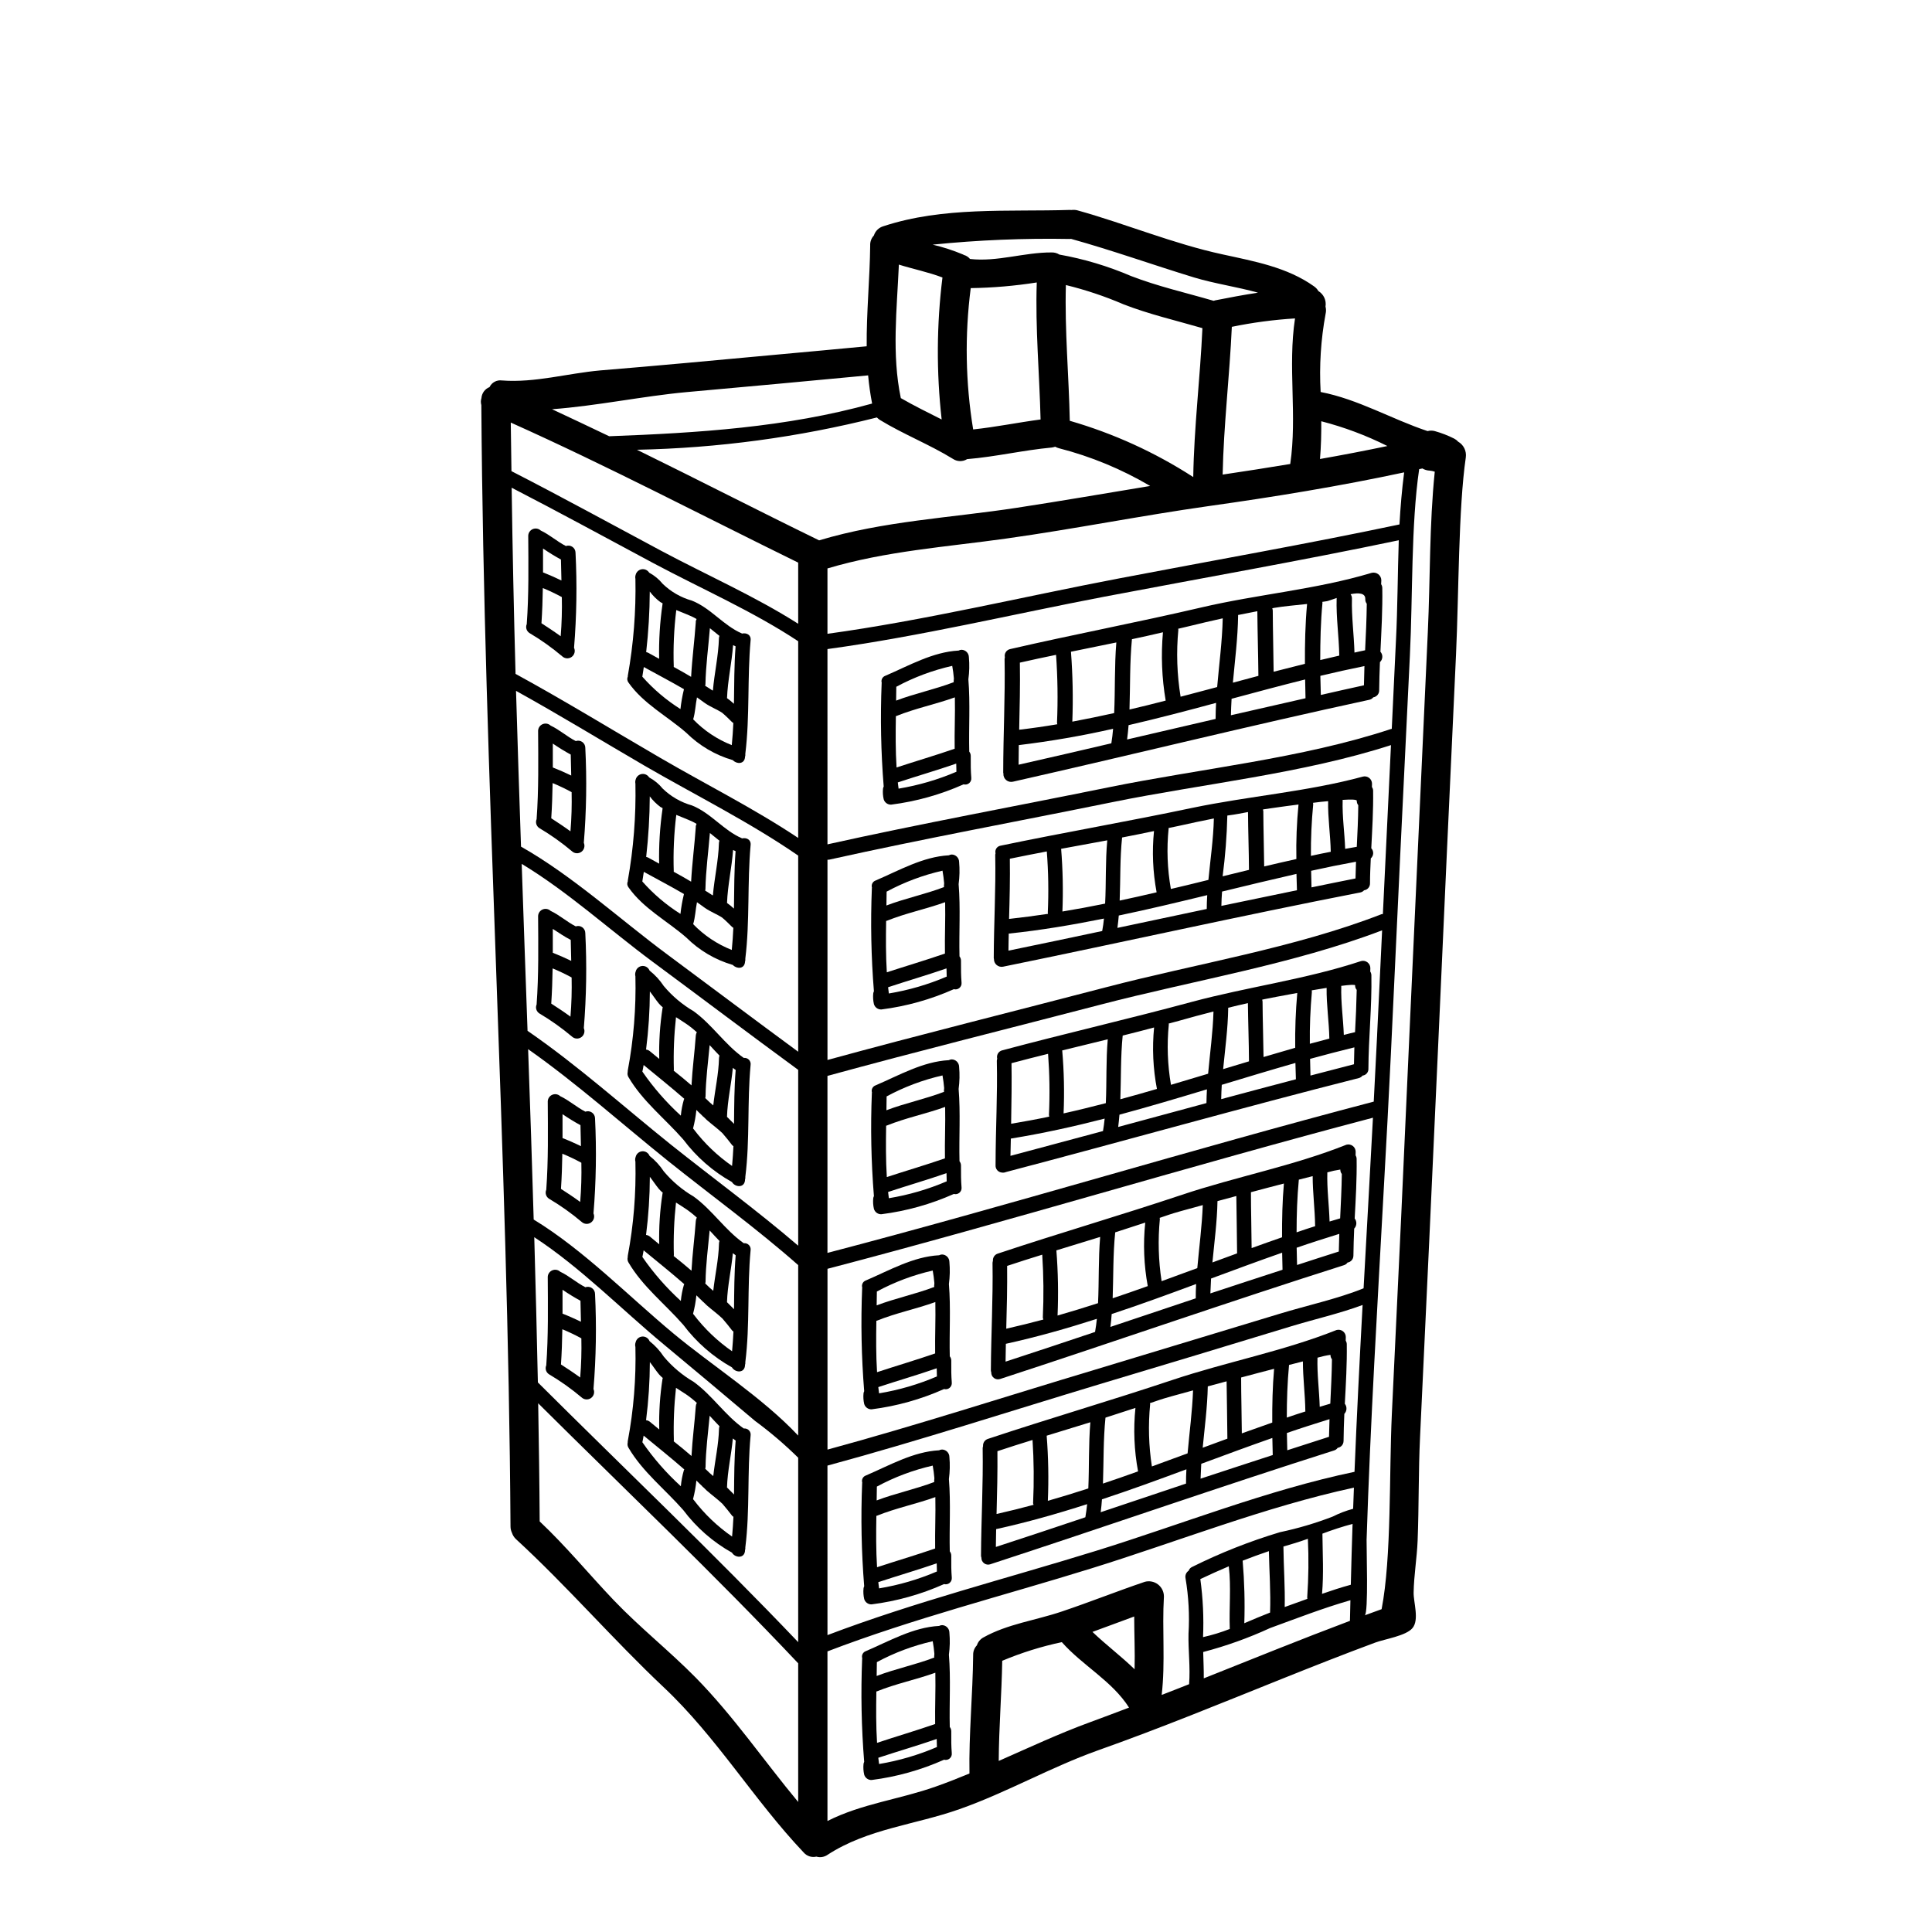 <?xml version="1.0" encoding="UTF-8"?>
<!-- Uploaded to: SVG Repo, www.svgrepo.com, Generator: SVG Repo Mixer Tools -->
<svg fill="#000000" width="800px" height="800px" version="1.1" viewBox="144 144 512 512" xmlns="http://www.w3.org/2000/svg">
 <g>
  <path d="m530.38 261.02c1.496 0.84 2.316 2.512 2.07 4.211-1.969 13.57-1.84 35.953-2.586 52.133-1.629 34.887-3.223 69.781-4.781 104.68-1.473 32.719-3.059 66.961-4.754 102.73-0.441 9.176-0.285 18.352-0.645 27.496-0.18 4.578-0.984 9.203-1.059 13.754-0.055 2.582 1.551 7.234-0.312 9.445-1.73 2.066-7.34 2.894-9.84 3.824-8.297 3.074-16.531 6.332-24.734 9.617-16.18 6.488-32.309 13.125-48.746 18.945-12.559 4.473-24.164 11.168-36.699 15.582-11.734 4.164-24.32 5.172-34.973 12.098v0.004c-0.867 0.605-1.961 0.785-2.973 0.484-1.234 0.293-2.527-0.125-3.359-1.086-13.211-13.93-23.008-30.523-37.09-43.781-13.465-12.691-25.562-26.766-39.156-39.262l0.004 0.004c-0.492-0.453-0.855-1.023-1.062-1.656-0.262-0.539-0.395-1.129-0.395-1.73-0.621-99.066-7.059-198.11-7.731-297.17-0.172-0.602-0.164-1.242 0.027-1.84 0.094-1.305 0.93-2.438 2.144-2.918 0.594-1.238 1.922-1.949 3.285-1.758 8.762 0.668 17.395-1.891 26.105-2.664 7.574-0.645 15.117-1.262 22.691-1.969 15.949-1.5 31.922-2.898 47.871-4.422-0.078-8.918 0.828-17.863 0.93-26.805l-0.008 0.004c-0.02-0.949 0.332-1.871 0.984-2.559 0.375-1.188 1.316-2.106 2.508-2.453 15.945-5.246 32.953-3.801 49.492-4.328 0.105 0 0.207 0.027 0.312 0.027 0.559-0.078 1.133-0.047 1.68 0.102 12.871 3.594 25.355 8.84 38.43 11.66 8.375 1.836 17.086 3.387 24.195 8.449 0.484 0.328 0.887 0.762 1.18 1.266 1.414 0.855 2.16 2.484 1.887 4.109 0.168 0.629 0.176 1.285 0.027 1.914-1.266 6.832-1.707 13.789-1.316 20.727 10 1.941 18.738 7.16 28.34 10.363h-0.004c0.625-0.168 1.285-0.168 1.91 0 1.777 0.492 3.5 1.16 5.144 1.992 0.379 0.195 0.723 0.457 1.004 0.777zm-6.152 7.984c-0.434-0.148-0.883-0.242-1.344-0.285-0.68-0.023-1.348-0.223-1.934-0.57-0.289 0.078-0.57 0.129-0.855 0.18-2.172 14.785-1.68 33.602-2.457 49.344-1.73 35.227-3.41 70.445-5.039 105.66-0.57 11.707-1.18 23.223-1.84 34.941-1.703 31.277-3.59 62.625-4.598 93.797-0.055 1.992 0.539 19.617-0.492 20.008 1.473-0.543 2.973-1.086 4.473-1.629 2.66-13.727 1.969-35.77 2.711-51.664 1.688-34.875 3.297-69.742 4.836-104.61 1.551-34.273 3.117-68.535 4.703-102.79 0.648-13.949 0.391-28.398 1.836-42.379zm-9.355 13.98c0.262-4.648 0.648-9.25 1.242-13.801-17.109 3.668-34.559 6.516-51.848 8.941-17.887 2.531-35.613 6.074-53.5 8.582-15.977 2.246-31.973 3.309-47.48 7.934v17.32c25.508-3.492 51.871-9.84 77.434-14.707 24.711-4.727 49.547-9.074 74.152-14.27zm-0.93 30.785c0.441-8.711 0.441-17.676 0.746-26.594-25.895 5.43-52.027 10-78.051 14.957-24.32 4.652-48.805 10.52-73.352 13.879l0.004 51.75c24.684-5.484 49.625-10.055 74.41-15.094 24.449-4.992 51.227-7.625 74.953-15.484 0.074-0.023 0.129 0 0.18-0.023 0.387-7.805 0.723-15.586 1.109-23.391zm-3.465 72.457c0.699-14.914 1.414-29.836 2.144-44.766-23.441 7.574-49.777 10.234-73.84 15.117-24.969 5.094-50.09 9.695-74.953 15.223l0.004 0.004c-0.18 0.035-0.363 0.043-0.543 0.027v53.074c24.527-6.719 49.234-12.844 73.867-19.285 23.828-6.231 49.91-10.391 72.91-19.332v-0.004c0.137-0.027 0.273-0.047 0.41-0.059zm-1.523 31.922 1.32-27.602c-23.617 9.016-50.195 13.309-74.566 19.68-24.141 6.297-48.359 12.305-72.422 18.895v46.91c48.438-12.66 96.328-27.398 144.77-40.09 0.309-5.941 0.617-11.891 0.906-17.805zm-3.59 67.266c0.828-15.066 1.68-30.133 2.481-45.207-48.359 12.719-96.172 27.398-144.55 40.039v47.914c23.855-6.488 47.48-14.168 71.152-21.254 16.207-4.894 32.41-9.801 48.609-14.723 7.086-2.172 15.566-4.016 22.312-6.769zm-2.406 48.641c0.594-14.73 1.348-29.488 2.144-44.223-6.176 2.301-12.871 3.797-19.047 5.688-16.855 5.144-33.707 10.234-50.555 15.277-24.008 7.234-47.996 15.039-72.215 21.605l0.004 44.918c23.133-8.789 47.582-15.016 71.18-22.332 22.457-6.953 45.406-16.129 68.488-20.938zm-0.363 9.797c0.078-1.863 0.129-3.719 0.207-5.609-23.523 5.066-46.91 14.371-69.758 21.453-23.133 7.188-47.117 13.262-69.758 21.941v44.949c9.098-4.602 18.973-5.688 28.691-9.125 3.023-1.062 5.996-2.25 8.941-3.465-0.18-10.492 0.879-20.938 0.98-31.406v0.004c-0.027-0.949 0.328-1.871 0.984-2.559 0.285-0.895 0.906-1.648 1.734-2.094 6.356-3.566 13.93-4.547 20.777-6.871 7.391-2.484 14.629-5.375 21.996-7.871h-0.004c1.211-0.328 2.504-0.07 3.5 0.695 0.992 0.766 1.57 1.949 1.566 3.203-0.516 8.711 0.414 17.449-0.594 26.078 2.434-0.93 4.832-1.887 7.262-2.844 0.363-4.398-0.254-9.02-0.152-13.383v0.004c0.293-4.906 0.027-9.828-0.789-14.676-0.168-0.781 0.16-1.586 0.828-2.019 0.145-0.434 0.461-0.789 0.879-0.98 7.492-3.734 15.293-6.82 23.312-9.227 4.762-1 9.438-2.383 13.98-4.137 1.727-0.875 3.543-1.566 5.414-2.066zm-8.785-278.21c5.969-1.051 11.922-2.195 17.859-3.438-5.594-2.805-11.465-5.008-17.523-6.566 0.027 3.336-0.051 6.668-0.336 10.004zm8.168 298.35c0.129-5.371 0.285-10.777 0.465-16.137v-0.004c-2.703 0.727-5.371 1.59-7.988 2.586 0.051 5.324 0.363 10.629-0.102 15.949 2.531-0.883 5.066-1.711 7.625-2.41zm-0.23 9.566c0.051-1.836 0.102-3.668 0.125-5.481-7.184 2.066-14.242 4.805-21.254 7.363v-0.004c-5.723 2.637-11.664 4.766-17.758 6.363 0.051 2.363 0.18 4.676 0.152 6.981 12.887-5.133 25.754-10.355 38.734-15.238zm-11.32-6.297v-0.008c0.355-5.144 0.414-10.305 0.176-15.457-1.316 0.465-2.609 0.906-3.848 1.266-0.879 0.254-1.754 0.543-2.637 0.789 0.051 5.352 0.465 10.703 0.34 16.027 2.016-0.723 4.004-1.449 6.023-2.172h-0.004c-0.047-0.152-0.066-0.312-0.051-0.473zm-4.5-300.3c1.887-12.82-0.695-25.742 1.266-38.574-5.625 0.344-11.223 1.086-16.746 2.227-0.594 13.074-2.172 26.074-2.434 39.156 5.949-0.871 11.941-1.828 17.914-2.809zm-5.348 304.39c0.203-5.43-0.207-10.855-0.312-16.285-2.328 0.789-4.652 1.629-6.953 2.535v0.004c0.469 5.508 0.617 11.039 0.438 16.566 2.305-0.984 4.602-1.969 6.828-2.824zm-10.676 4.328c-0.207-5.512 0.395-11.086-0.262-16.594-2.531 1.086-5.066 2.199-7.547 3.391h0.004c0.703 5.094 0.945 10.242 0.719 15.379 2.414-0.539 4.781-1.262 7.086-2.164zm-3.938-352.07c3.797-0.746 7.598-1.473 11.414-2.043-5.531-1.551-11.371-2.363-16.926-4.031-10.906-3.332-21.648-7.184-32.617-10.234-0.078 0-0.18 0.023-0.262 0.023l0.004 0.008c-12.156-0.227-24.316 0.273-36.414 1.5 2.727 0.641 5.398 1.504 7.984 2.586 0.086 0.023 0.164 0.07 0.23 0.129 0.66 0.172 1.25 0.551 1.684 1.082 7.211 0.832 14.398-1.781 21.648-1.727 0.719-0.02 1.43 0.18 2.043 0.566 6.527 1.16 12.898 3.07 18.992 5.688 7.133 2.754 14.523 4.418 21.863 6.562 0.125-0.02 0.234-0.07 0.363-0.098zm-5.742 46.82c0.203-13.207 1.836-26.312 2.43-39.465-7.031-2.043-14.109-3.668-20.961-6.332v-0.004c-4.922-2.117-10.016-3.816-15.223-5.09-0.336 12.016 0.789 23.98 1.035 35.977 11.578 3.344 22.602 8.367 32.719 14.914zm-15.547 315.94c0.129-4.652-0.102-9.328-0.102-13.98-3.695 1.344-7.367 2.754-11.062 4.082 3.59 3.438 7.598 6.438 11.164 9.898zm-11.734 14.008c3.41-1.266 6.848-2.531 10.262-3.848-4.473-7.059-12.332-11.141-17.809-17.344-5.41 1.145-10.695 2.797-15.793 4.938-0.152 8.84-0.879 17.676-0.93 26.543 8.039-3.539 15.996-7.266 24.27-10.289zm15.867-327.59c-7.555-4.453-15.695-7.824-24.191-10.004-0.34-0.09-0.668-0.223-0.98-0.395-0.293 0.094-0.598 0.164-0.902 0.211-7.523 0.695-14.887 2.453-22.434 3.074h-0.004c-1.148 0.719-2.617 0.699-3.746-0.055-6.254-3.852-13.129-6.516-19.387-10.34-0.281-0.188-0.547-0.402-0.785-0.645-20.801 5.25-42.133 8.121-63.582 8.559 16.137 7.906 32.125 16.137 48.277 24.008 17.109-5.144 34.812-5.945 52.387-8.633 11.805-1.801 23.562-3.844 35.348-5.781zm-29.047-17.621c-0.289-12.094-1.422-24.191-1.008-36.312-5.789 0.91-11.637 1.414-17.5 1.5-1.609 12.449-1.391 25.066 0.645 37.449 5.977-0.625 11.879-1.848 17.863-2.637zm-26.211 0c-1.414-12.508-1.348-25.137 0.211-37.629-3.746-1.426-7.731-2.223-11.551-3.414-0.52 11.809-1.914 23.777 0.516 35.379 3.539 2.039 7.18 3.824 10.824 5.664zm-18.43-4.211c-0.477-2.473-0.832-4.969-1.059-7.477-16.074 1.527-32.16 3.008-48.254 4.449-11.473 1.059-23.672 3.644-35.512 4.523 5.062 2.363 10.113 4.75 15.145 7.16 23.469-0.883 46.934-2.332 69.68-8.664zm-19.594 370.59v-36.754c-22.277-23.617-45.879-46.027-68.902-68.902 0.18 10.441 0.336 20.883 0.395 31.301 7.008 6.594 13.051 13.984 19.68 20.938 6.875 7.188 14.68 13.363 21.684 20.469 10.039 10.23 18.055 22.016 27.145 32.949zm0-42.359v-48.875c-3.578-3.527-7.406-6.793-11.453-9.77-8.066-6.824-16.164-13.609-24.297-20.363-10.98-9.102-22.043-20.391-34.191-28.305 0.363 12.82 0.68 25.648 0.957 38.484 22.984 22.902 46.605 45.336 68.984 68.828zm0-54.742v-45.18c-10.984-9.691-23.031-18.426-34.43-27.551-12.25-9.84-24.242-20.602-37.141-29.672 0.543 15.043 1.035 30.094 1.477 45.152 13.285 8.09 25.227 20.391 37.09 30.242 10.172 8.453 23.523 16.93 33.004 27.008zm0-50.32v-46.602c-12.949-9.484-25.77-19.176-38.668-28.715-11.215-8.32-22.484-18.559-34.605-25.871 0.492 14.758 1.035 29.52 1.551 44.25 13.234 9.098 25.457 20.105 37.965 30.133 11.148 8.891 22.879 17.473 33.758 26.805zm0-51.41v-51.973c-12.848-8.867-27.27-16.023-40.734-23.832-11.32-6.59-22.562-13.465-34.039-19.82 0.395 13.75 0.855 27.5 1.32 41.277 13.699 7.754 26.312 19.355 38.844 28.633 11.535 8.555 23.035 17.215 34.609 25.719zm0-56.656v-52.125c-11.941-7.91-25.719-13.934-38.305-20.652-12.508-6.691-24.988-13.516-37.629-20.031 0.234 16.438 0.578 32.883 1.031 49.34 12.988 7.086 25.641 14.863 38.406 22.281 12.023 7 24.871 13.438 36.496 21.191zm0-56.758v-16.199c-25.379-12.434-50.383-25.559-76.168-37.117 0.055 4.293 0.105 8.586 0.18 12.875 13.312 6.82 26.441 14.031 39.648 21.09 11.895 6.356 24.867 12.055 36.34 19.355z"/>
  <path d="m510.32 299.84c0.102 5.633-0.23 11.242-0.492 16.879v-0.004c0.715 0.801 0.66 2.027-0.129 2.758-0.102 2.484-0.18 4.965-0.203 7.445 0.031 0.938-0.648 1.75-1.574 1.887-0.258 0.332-0.625 0.562-1.035 0.645-31.488 6.797-62.977 14.602-94.465 21.711-0.641 0.145-1.309-0.023-1.805-0.453-0.492-0.43-0.754-1.066-0.703-1.719-0.035-0.074-0.051-0.152-0.051-0.234 0-10.027 0.543-20.055 0.363-30.082h-0.004c0.012-0.164 0.035-0.328 0.078-0.492-0.105-0.477-0.016-0.977 0.254-1.387 0.27-0.406 0.691-0.691 1.168-0.785 16.824-3.879 33.777-7.086 50.605-11.02 14.988-3.516 30.445-4.754 45.148-9.176h0.004c0.613-0.16 1.266-0.031 1.77 0.352 0.508 0.387 0.809 0.98 0.816 1.617-0.027 0.336-0.027 0.695-0.051 1.035 0.199 0.301 0.305 0.66 0.305 1.023zm-4.551 16.488c0.207-4.109 0.395-8.219 0.441-12.328-0.277-0.352-0.418-0.793-0.395-1.242 0.051-1.629-1.781-1.707-3.902-1.289h0.004c0.254 0.34 0.379 0.758 0.363 1.18-0.129 4.781 0.539 9.508 0.668 14.293 0.938-0.227 1.895-0.406 2.82-0.613zm-0.309 9.285c0.027-1.707 0.078-3.391 0.129-5.094-3.902 0.789-7.777 1.652-11.684 2.586 0.051 1.68 0.078 3.356 0.129 5.066 3.801-0.859 7.625-1.738 11.426-2.559zm-11.582-6.691 5.043-1.18c-0.078-5.066-0.855-10.082-0.695-15.145 0-0.051 0.023-0.078 0.023-0.129-1.211 0.395-2.223 0.789-2.609 0.855-0.387 0.066-0.789 0.129-1.215 0.18l-0.004-0.004c0.035 0.113 0.047 0.23 0.039 0.344-0.473 5.016-0.582 10.055-0.582 15.078zm-3.902 10.109c-0.027-1.652-0.078-3.309-0.102-4.965-6.516 1.629-12.988 3.363-19.492 5.117-0.074 1.449-0.152 2.922-0.176 4.367 6.59-1.512 13.18-3.016 19.773-4.508zm-0.156-9.125c-0.023-5.273 0.078-10.57 0.57-15.844-2.973 0.336-6.023 0.566-8.711 1.031h0.004c-0.168 0.047-0.344 0.082-0.516 0.105 0.07 0.199 0.113 0.406 0.129 0.617 0.023 5.402 0.18 10.805 0.23 16.203 2.766-0.707 5.527-1.406 8.293-2.098zm-19.098 5.016c2.246-0.621 4.496-1.215 6.769-1.812-0.051-5.711-0.23-11.414-0.285-17.133l-5.117 1.008h0.004c0.02 0.039 0.027 0.082 0.023 0.129-0.09 5.981-0.848 11.902-1.391 17.82zm-4.16 1.137c0.516-6.074 1.344-12.094 1.473-18.195-3.051 0.695-6.125 1.371-9.176 2.144-0.879 0.23-1.758 0.395-2.637 0.621 0 0.074 0.051 0.152 0.051 0.254h0.004c-0.566 5.918-0.367 11.887 0.594 17.754 3.231-0.832 6.461-1.711 9.691-2.562zm-0.414 8.449c0-1.422 0.051-2.816 0.125-4.238-7.727 2.094-15.43 4.109-23.184 5.902-0.102 1.266-0.23 2.531-0.395 3.797 7.816-1.812 15.633-3.629 23.457-5.445zm-13.23-4.844c-1.02-5.977-1.262-12.062-0.723-18.105-2.754 0.645-5.481 1.266-8.219 1.836-0.598 6.203-0.441 12.434-0.648 18.637 3.203-0.742 6.402-1.531 9.59-2.367zm-13.078-15.406c-4.008 0.828-8.016 1.645-12.02 2.457h-0.004c0.473 6.168 0.594 12.352 0.363 18.531 3.723-0.699 7.418-1.457 11.086-2.273 0.289-6.227 0.059-12.477 0.574-18.711zm-1.32 26.727c0.207-1.297 0.363-2.559 0.465-3.852-8.25 1.871-16.594 3.312-24.992 4.328-0.023 1.73-0.023 3.465-0.051 5.195 8.191-1.844 16.383-3.758 24.578-5.672zm-14.398-5.512v0.004c0.254-5.981 0.168-11.969-0.254-17.938-3.203 0.645-6.383 1.344-9.59 2.066 0.102 5.945-0.055 11.863-0.18 17.781 3.387-0.395 6.742-0.879 10.105-1.449l-0.004 0.004c-0.039-0.152-0.062-0.305-0.078-0.461z"/>
  <path d="m507.89 353.55c0.078 5.094-0.23 10.184-0.488 15.25l0.004-0.004c0.344 0.371 0.523 0.867 0.5 1.371-0.023 0.508-0.254 0.98-0.633 1.316-0.102 2.223-0.207 4.422-0.207 6.617 0.02 0.926-0.656 1.715-1.574 1.836-0.254 0.293-0.602 0.496-0.984 0.57-31.582 6.152-63.113 13.234-94.695 19.68-0.602 0.113-1.223-0.051-1.691-0.449-0.465-0.395-0.73-0.98-0.715-1.594 0-0.102-0.051-0.156-0.051-0.23 0.023-9.125 0.566-18.195 0.395-27.297-0.004-0.16 0.023-0.316 0.078-0.465-0.113-0.449-0.035-0.93 0.219-1.316 0.258-0.387 0.664-0.648 1.121-0.723 16.879-3.519 33.852-6.438 50.734-10.004 15.043-3.148 30.473-4.289 45.266-8.297v-0.004c0.578-0.148 1.195-0.023 1.668 0.344 0.473 0.363 0.754 0.922 0.762 1.52 0 0.312 0 0.594-0.023 0.906 0.207 0.281 0.32 0.621 0.316 0.973zm-4.328 14.863c0.18-3.672 0.363-7.34 0.395-11.02v-0.004c-0.273-0.328-0.414-0.75-0.395-1.18 0-0.336-1.5-0.395-3.773-0.23 0 0.027 0.027 0.051 0.027 0.105-0.129 4.328 0.516 8.582 0.668 12.871zm-0.336 8.398c0.023-1.473 0.078-2.973 0.129-4.449-3.977 0.723-7.941 1.527-11.891 2.406 0.027 1.449 0.051 2.922 0.102 4.394 3.867-0.789 7.773-1.605 11.648-2.363zm-11.809-6c1.758-0.395 3.516-0.746 5.246-1.082-0.078-4.5-0.789-8.941-0.695-13.414-1.266 0.102-2.637 0.254-4.008 0.438h0.004c0.027 0.129 0.047 0.262 0.051 0.395-0.438 4.535-0.641 9.094-0.609 13.652zm-3.711 9.109c-0.051-1.445-0.078-2.894-0.129-4.328-6.566 1.5-13.152 3.078-19.719 4.68-0.102 1.266-0.152 2.531-0.18 3.797 6.668-1.395 13.359-2.777 20.027-4.148zm-0.152-8.266c-0.098-4.824 0.094-9.648 0.566-14.449-4.574 0.57-8.5 1.18-8.863 1.215-0.18 0.027-0.395 0.078-0.57 0.102 0.047 0.145 0.082 0.293 0.105 0.441 0.023 4.883 0.18 9.77 0.23 14.652 2.848-0.672 5.688-1.34 8.531-1.961zm-19.543 4.574 6.981-1.703c-0.023-5.117-0.23-10.211-0.254-15.328-1.758 0.312-2.898 0.594-5.481 0.93v0.027-0.004c-0.129 5.379-0.547 10.746-1.246 16.078zm-3.769 0.957c0.516-5.43 1.32-10.828 1.445-16.285-3.102 0.621-6.203 1.266-9.305 1.969-0.902 0.203-1.805 0.359-2.711 0.566 0.02 0.039 0.031 0.086 0.027 0.129-0.543 5.344-0.344 10.734 0.594 16.023 3.305-0.773 6.641-1.578 9.949-2.406zm-0.441 7.703c0-1.238 0.051-2.457 0.129-3.668-7.805 1.887-15.609 3.769-23.441 5.398-0.102 1.109-0.203 2.195-0.363 3.281 7.891-1.668 15.781-3.34 23.676-5.016zm-13.98-20.648c-2.816 0.594-5.637 1.164-8.453 1.703-0.594 5.582-0.414 11.168-0.645 16.719 3.281-0.695 6.539-1.422 9.797-2.195h-0.004c-1.008-5.348-1.242-10.812-0.695-16.23zm-12.383 2.453c-4.082 0.75-8.168 1.5-12.227 2.25 0.449 5.527 0.562 11.074 0.34 16.617 3.769-0.621 7.543-1.32 11.32-2.094 0.285-5.582 0.051-11.191 0.566-16.777zm-1.344 24.039c0.203-1.086 0.363-2.195 0.465-3.305-8.348 1.68-16.773 3.102-25.227 3.981-0.051 1.5-0.051 3.023-0.078 4.523 8.297-1.711 16.578-3.445 24.84-5.203zm-14.422-4.883 0.004-0.008c0.246-5.402 0.16-10.812-0.262-16.203-3.254 0.621-6.539 1.266-9.797 1.938 0.078 5.324-0.051 10.629-0.203 15.949 3.465-0.395 6.898-0.828 10.312-1.344 0-0.105-0.051-0.211-0.051-0.34z"/>
  <path d="m507.43 402.44c0.156 8.266-0.746 16.531-0.789 24.797 0.039 0.918-0.641 1.707-1.551 1.809-0.242 0.312-0.578 0.539-0.957 0.645-31.246 7.91-62.367 16.723-93.562 24.918-0.34 0.148-0.719 0.191-1.086 0.129-0.965-0.09-1.691-0.918-1.652-1.887 0.027-10.34 0.543-18.5 0.336-27.656h-0.004c0.004-0.211 0.043-0.418 0.109-0.621-0.125-0.469-0.055-0.969 0.191-1.387 0.25-0.418 0.652-0.715 1.125-0.832 16.719-4.473 33.547-8.324 50.266-12.848 14.902-4 30.207-5.969 44.844-10.812 0.586-0.16 1.215-0.035 1.695 0.332 0.484 0.371 0.766 0.945 0.762 1.555 0 0.285 0 0.594-0.027 0.879v-0.004c0.188 0.297 0.289 0.637 0.301 0.984zm-4.328 15.094c0.207-3.746 0.363-7.477 0.441-11.219l-0.004 0.004c-0.289-0.324-0.438-0.75-0.414-1.18 0-0.262-1.477-0.156-3.695 0.129 0 0.051 0.023 0.102 0.023 0.152-0.129 4.289 0.52 8.555 0.672 12.848 0.996-0.27 1.98-0.5 2.961-0.73zm-0.285 8.5c0.023-1.5 0.051-2.973 0.102-4.473-3.938 0.957-7.832 1.992-11.734 3.051 0.027 1.473 0.051 2.945 0.102 4.422 3.844-1.004 7.664-2.012 11.52-2.996zm-11.695-5.422c1.73-0.465 3.438-0.93 5.168-1.371-0.078-4.5-0.789-8.941-0.723-13.441-1.266 0.207-2.582 0.418-3.938 0.648 0.02 0.164 0.031 0.324 0.027 0.488-0.41 4.547-0.59 9.109-0.535 13.676zm-3.695 9.406c-0.051-1.422-0.078-2.871-0.129-4.328-6.516 1.859-13.004 3.828-19.516 5.797-0.074 1.262-0.129 2.531-0.152 3.797 6.586-1.777 13.203-3.535 19.797-5.266zm-0.18-8.348h-0.004c-0.062-4.848 0.117-9.695 0.547-14.527-4.137 0.746-7.754 1.449-8.738 1.652-0.203 0.051-0.395 0.102-0.566 0.129v0.004c0.059 0.184 0.094 0.375 0.102 0.566 0.027 4.859 0.207 9.746 0.262 14.629 2.812-0.824 5.606-1.652 8.395-2.453zm-19.102 5.66c2.273-0.695 4.574-1.395 6.848-2.066-0.023-5.144-0.23-10.285-0.285-15.43-1.73 0.395-3.488 0.789-5.246 1.238 0 0.027 0.027 0.051 0.027 0.102-0.078 5.406-0.824 10.781-1.344 16.156zm-3.981 1.215c0.492-5.512 1.266-10.984 1.422-16.488-3.074 0.789-6.152 1.602-9.203 2.481-0.902 0.262-1.781 0.465-2.684 0.723 0 0.078 0.051 0.129 0.051 0.203v0.004c-0.535 5.34-0.344 10.727 0.57 16.02zm-0.441 7.781c0.027-1.215 0.051-2.434 0.129-3.644-7.703 2.328-15.43 4.625-23.184 6.719-0.078 1.086-0.207 2.172-0.336 3.254 7.809-2.117 15.605-4.227 23.391-6.328zm-13.125-3.75c-1.031-5.363-1.285-10.848-0.754-16.285-2.754 0.723-5.531 1.477-8.32 2.144-0.57 5.637-0.414 11.27-0.621 16.879 3.231-0.879 6.461-1.781 9.695-2.738zm-13.027-13.152-12.07 2.949-0.004-0.004c0.484 5.551 0.605 11.129 0.363 16.695 3.75-0.832 7.477-1.758 11.195-2.715 0.254-5.633 0.02-11.293 0.512-16.93zm-1.266 24.32c0.18-1.109 0.34-2.195 0.441-3.305-8.219 2.117-16.492 3.938-24.863 5.297-0.027 1.805-0.078 3.356-0.102 4.574 8.188-2.176 16.359-4.363 24.52-6.57zm-14.32-4.262-0.004-0.004c0.25-5.402 0.172-10.816-0.23-16.207-3.258 0.805-6.488 1.629-9.691 2.484 0.078 4.394 0 10.629-0.102 16.051 3.387-0.57 6.769-1.18 10.105-1.891h-0.004c-0.039-0.145-0.066-0.289-0.078-0.438z"/>
  <path d="m503.52 451.14c0.078 5.273-0.23 10.52-0.516 15.77v-0.004c0.633 0.805 0.578 1.949-0.129 2.688-0.102 2.363-0.18 4.777-0.207 7.184h-0.004c0.004 0.906-0.656 1.676-1.551 1.812-0.227 0.332-0.562 0.578-0.949 0.695-30.469 9.672-60.734 20.238-91.109 30.16-0.555 0.191-1.172 0.098-1.645-0.254s-0.738-0.91-0.715-1.5c-0.066-0.176-0.098-0.359-0.105-0.543 0.051-9.484 0.594-18.949 0.438-28.43 0.008-0.195 0.043-0.387 0.105-0.57-0.074-0.879 0.477-1.688 1.32-1.938 16.203-5.402 32.59-10.16 48.805-15.586 14.449-4.832 29.414-7.625 43.551-13.262h0.004c0.582-0.16 1.203-0.039 1.688 0.324 0.48 0.367 0.762 0.934 0.766 1.539 0 0.34-0.023 0.645-0.023 0.957h-0.004c0.18 0.285 0.277 0.617 0.281 0.957zm-4.367 15.742c0.18-3.938 0.395-7.832 0.441-11.762h-0.004c-0.262-0.336-0.402-0.754-0.391-1.18-1.164 0.172-2.312 0.422-3.441 0.746-0.129 4.367 0.465 8.688 0.594 13.027zm-0.355 8.785c0.027-1.574 0.078-3.148 0.129-4.68-3.773 1.18-7.551 2.363-11.297 3.672 0.027 1.523 0.051 3.047 0.105 4.574 3.672-1.188 7.367-2.406 11.062-3.566zm-6.254-6.723c0-0.051-0.027-0.074-0.027-0.125-0.051-4.398-0.645-8.762-0.645-13.129-1.137 0.285-2.363 0.594-3.668 0.93-0.441 4.652-0.594 9.305-0.594 13.957 1.648-0.57 3.281-1.113 4.934-1.633zm-8.66 11.555c-0.051-1.527-0.078-3.027-0.102-4.523-6.297 2.195-12.559 4.523-18.84 6.848-0.078 1.32-0.129 2.633-0.18 3.938 6.379-2.102 12.738-4.195 19.121-6.262zm-0.129-8.609c-0.023-4.754 0.078-9.508 0.492-14.242-2.789 0.723-5.789 1.5-8.734 2.297 0 4.938 0.152 9.875 0.18 14.812 2.691-0.98 5.379-1.934 8.062-2.863zm-11.914 4.262v-0.023c-0.023-5.066-0.152-10.109-0.203-15.172-1.707 0.469-3.391 0.906-4.992 1.348-0.102 5.453-0.828 10.855-1.344 16.254 2.168-0.797 4.367-1.598 6.539-2.402zm-10.543 3.906c0.492-5.582 1.238-11.117 1.449-16.695-4.523 1.215-7.91 2.172-8.84 2.508-0.855 0.312-1.73 0.566-2.586 0.879 0 0.105 0.055 0.207 0.055 0.34l-0.004-0.004c-0.531 5.481-0.375 11 0.465 16.438 3.152-1.164 6.305-2.297 9.457-3.461zm-0.414 8.016c0-1.266 0.027-2.535 0.102-3.801-7.414 2.754-14.859 5.481-22.379 7.961-0.078 1.137-0.18 2.273-0.34 3.414 7.547-2.535 15.07-5.043 22.613-7.574zm-13.383-20.074c-2.664 0.879-5.301 1.73-7.961 2.586-0.594 5.812-0.465 11.656-0.672 17.473 3.102-1.035 6.203-2.121 9.305-3.231h-0.004c-1.023-5.543-1.25-11.203-0.672-16.812zm-11.941 3.797c-3.879 1.188-7.746 2.379-11.605 3.566l-0.004 0.004c0.453 5.742 0.559 11.508 0.312 17.266 3.594-1.035 7.16-2.121 10.727-3.281 0.281-5.828 0.07-11.695 0.562-17.535zm-1.348 25.125c0.207-1.137 0.34-2.273 0.469-3.414-7.961 2.559-15.977 4.832-24.117 6.617l-0.078 4.723c7.934-2.586 15.848-5.223 23.727-7.871 0.035 0.012-0.004-0.012-0.004-0.039zm-13.852-3.797c0.258-5.539 0.207-11.09-0.156-16.621-3.102 0.957-6.203 1.941-9.305 2.977 0.055 5.555-0.074 11.086-0.23 16.641 3.281-0.746 6.566-1.551 9.84-2.43h-0.004c-0.078-0.176-0.129-0.359-0.148-0.551z"/>
  <path d="m500.91 500.24c0.074 5.273-0.234 10.52-0.52 15.77v-0.004c0.633 0.805 0.578 1.953-0.129 2.688-0.102 2.363-0.18 4.781-0.203 7.184h-0.004c0.004 0.906-0.656 1.676-1.551 1.812-0.23 0.332-0.566 0.578-0.957 0.695-30.445 9.668-60.715 20.238-91.105 30.16v0.004c-0.555 0.191-1.172 0.094-1.645-0.258-0.473-0.352-0.738-0.91-0.715-1.5-0.066-0.172-0.102-0.355-0.105-0.543 0.051-9.484 0.594-18.945 0.441-28.43 0.008-0.195 0.043-0.387 0.102-0.57-0.074-0.879 0.477-1.688 1.32-1.938 16.203-5.398 32.59-10.16 48.805-15.586 14.449-4.832 29.414-7.625 43.551-13.258h0.004c0.582-0.16 1.207-0.043 1.688 0.324 0.484 0.363 0.766 0.934 0.766 1.539 0 0.336-0.027 0.645-0.027 0.957 0.184 0.285 0.281 0.613 0.285 0.953zm-4.367 15.742c0.18-3.938 0.395-7.828 0.438-11.758h-0.004c-0.262-0.336-0.402-0.754-0.391-1.18-1.164 0.172-2.309 0.426-3.438 0.754-0.129 4.363 0.465 8.684 0.594 13.023zm-0.34 8.785c0.027-1.574 0.078-3.125 0.129-4.676-3.769 1.18-7.547 2.363-11.293 3.668 0.023 1.523 0.051 3.051 0.102 4.574 3.672-1.203 7.352-2.387 11.062-3.566zm-6.254-6.719c0-0.051-0.023-0.078-0.023-0.129-0.051-4.394-0.645-8.762-0.645-13.129-1.137 0.285-2.363 0.594-3.672 0.934-0.438 4.652-0.594 9.305-0.594 13.953 1.648-0.57 3.281-1.113 4.934-1.629zm-8.66 11.551c-0.055-1.523-0.078-3.023-0.105-4.523-6.277 2.195-12.559 4.523-18.84 6.848-0.074 1.32-0.129 2.637-0.18 3.938 6.383-2.098 12.746-4.195 19.129-6.262zm-0.129-8.609c-0.027-4.754 0.074-9.508 0.488-14.242-2.789 0.723-5.785 1.5-8.734 2.301 0 4.938 0.152 9.871 0.18 14.809 2.699-0.965 5.387-1.922 8.07-2.863zm-11.891 4.269v-0.027c-0.027-5.066-0.156-10.105-0.207-15.168-1.703 0.465-3.387 0.906-4.988 1.344-0.105 5.457-0.828 10.855-1.348 16.258 2.152-0.805 4.348-1.605 6.543-2.406zm-10.547 3.902c0.492-5.582 1.242-11.113 1.449-16.695-4.523 1.215-7.906 2.172-8.84 2.508-0.852 0.312-1.73 0.57-2.582 0.883 0 0.102 0.051 0.203 0.051 0.336l-0.004-0.004c-0.531 5.477-0.375 10.996 0.465 16.434 3.133-1.164 6.285-2.297 9.438-3.461zm-0.414 8.016c0-1.266 0.027-2.535 0.105-3.797-7.418 2.754-14.863 5.481-22.383 7.957-0.078 1.137-0.18 2.273-0.336 3.414 7.523-2.539 15.047-5.027 22.59-7.578zm-13.383-20.074c-2.66 0.883-5.297 1.73-7.961 2.586-0.594 5.816-0.465 11.66-0.668 17.473 3.102-1.035 6.203-2.113 9.305-3.231l-0.004-0.004c-1.035-5.543-1.27-11.203-0.695-16.812zm-11.941 3.801c-3.879 1.18-7.754 2.363-11.602 3.566h-0.004c0.453 5.742 0.555 11.508 0.312 17.262 3.59-1.031 7.16-2.117 10.727-3.281 0.246-5.812 0.047-11.691 0.539-17.531zm-1.344 25.121c0.203-1.137 0.336-2.273 0.465-3.41-7.961 2.559-15.973 4.828-24.117 6.617l-0.074 4.723c7.934-2.582 15.844-5.219 23.727-7.871 0 0.004-0.023-0.02-0.023-0.062zm-13.855-3.797v-0.004c0.258-5.539 0.207-11.086-0.152-16.617-3.102 0.957-6.203 1.938-9.305 2.973 0.051 5.559-0.078 11.086-0.23 16.645 3.281-0.75 6.566-1.551 9.82-2.434h-0.004c-0.078-0.176-0.129-0.359-0.152-0.551z"/>
  <path d="m401.4 350.13c0.062 0.535-0.148 1.062-0.555 1.41-0.41 0.348-0.965 0.469-1.484 0.32-6.102 2.727-12.57 4.535-19.203 5.379-0.902 0.035-1.715-0.551-1.969-1.422-0.215-0.922-0.277-1.875-0.18-2.816 0.023-0.199 0.086-0.395 0.18-0.566-0.734-9.098-0.914-18.23-0.543-27.348 0-0.023 0.023-0.074 0.023-0.102v-0.004c-0.242-0.773 0.168-1.605 0.934-1.883 6.227-2.664 12.559-6.332 19.438-6.691 0.242-0.133 0.512-0.203 0.785-0.211 1.07 0.031 1.926 0.898 1.938 1.969 0.176 1.957 0.129 3.926-0.137 5.871 0.52 6.383 0.078 12.77 0.234 19.152 0.258 0.324 0.395 0.723 0.395 1.137-0.008 2.574-0.008 3.816 0.145 5.805zm-3.938-1.602c-0.027-0.723-0.051-1.473-0.051-2.168-5.117 1.781-10.34 3.277-15.484 4.988 0.078 0.543 0.129 1.109 0.207 1.652h0.004c5.266-0.875 10.406-2.375 15.312-4.473zm-0.465-6.102c-0.078-4.547 0.152-9.098 0.051-13.617-5.094 1.836-10.441 2.894-15.484 4.938l0.004-0.004c-0.047 0.023-0.102 0.035-0.152 0.027-0.078 4.547-0.102 9.098 0.18 13.617 5.102-1.676 10.297-3.199 15.391-4.961zm-0.262-17.988h0.004c0.008-0.215 0.023-0.43 0.051-0.645-0.102-1.109-0.23-2.223-0.441-3.332h0.004c-5.172 1.164-10.16 3.027-14.824 5.539-0.027 1.211-0.027 2.43-0.051 3.668 5.016-1.914 10.285-2.973 15.277-4.883h-0.004c-0.02-0.117-0.031-0.238-0.027-0.359z"/>
  <path d="m398.82 458.68c0.059 0.535-0.152 1.062-0.562 1.406-0.406 0.348-0.961 0.469-1.48 0.324-6.106 2.723-12.578 4.535-19.211 5.375-0.902 0.035-1.715-0.551-1.969-1.422-0.211-0.922-0.273-1.875-0.18-2.816 0.023-0.199 0.086-0.391 0.18-0.566-0.734-9.098-0.918-18.227-0.543-27.344 0-0.027 0.027-0.078 0.027-0.105-0.246-0.777 0.164-1.609 0.93-1.887 6.231-2.66 12.562-6.332 19.438-6.691 0.242-0.129 0.512-0.199 0.785-0.203 1.07 0.027 1.926 0.895 1.941 1.965 0.176 1.953 0.133 3.922-0.129 5.867 0.516 6.383 0.078 12.77 0.23 19.152 0.258 0.324 0.395 0.723 0.395 1.137-0.004 2.578-0.004 3.801 0.148 5.809zm-3.934-1.613c-0.023-0.719-0.051-1.473-0.051-2.168-5.117 1.781-10.34 3.281-15.48 4.988 0.074 0.543 0.129 1.113 0.203 1.652 5.269-0.867 10.418-2.367 15.328-4.473zm-0.465-6.098c-0.078-4.551 0.152-9.102 0.051-13.621-5.09 1.836-10.441 2.898-15.48 4.938v-0.004c-0.051 0.023-0.105 0.035-0.156 0.031-0.074 4.551-0.102 9.098 0.18 13.617 5.106-1.668 10.297-3.191 15.391-4.953zm-0.262-17.992c0.008-0.215 0.023-0.43 0.051-0.645-0.102-1.109-0.23-2.219-0.438-3.332h0.004c-5.168 1.172-10.148 3.043-14.812 5.559-0.023 1.215-0.023 2.43-0.051 3.668 5.016-1.91 10.289-2.973 15.277-4.883l-0.004-0.004c-0.023-0.117-0.039-0.234-0.043-0.355z"/>
  <path d="m398.82 404.41c0.059 0.535-0.152 1.062-0.562 1.406-0.406 0.348-0.961 0.469-1.48 0.328-6.106 2.723-12.578 4.535-19.211 5.375-0.902 0.035-1.715-0.551-1.969-1.422-0.211-0.922-0.273-1.875-0.18-2.816 0.023-0.207 0.086-0.406 0.18-0.586-0.734-9.098-0.918-18.227-0.543-27.344 0-0.027 0.027-0.078 0.027-0.102v-0.004c-0.242-0.773 0.164-1.609 0.93-1.887 6.231-2.66 12.562-6.328 19.438-6.691 0.242-0.133 0.512-0.203 0.785-0.211 1.07 0.031 1.926 0.898 1.941 1.969 0.176 1.957 0.133 3.926-0.129 5.871 0.516 6.383 0.078 12.77 0.23 19.148 0.258 0.324 0.395 0.723 0.395 1.137-0.004 2.602-0.004 3.836 0.148 5.828zm-3.934-1.602c-0.023-0.723-0.051-1.477-0.051-2.172-5.117 1.781-10.34 3.281-15.48 4.992 0.074 0.539 0.129 1.109 0.203 1.652 5.269-0.871 10.414-2.371 15.328-4.473zm-0.465-6.102c-0.078-4.551 0.152-9.098 0.051-13.617-5.09 1.836-10.441 2.894-15.48 4.938v-0.004c-0.051 0.02-0.105 0.031-0.156 0.023-0.074 4.551-0.102 9.102 0.18 13.621 5.106-1.664 10.297-3.199 15.391-4.961zm-0.262-17.988c0.008-0.215 0.023-0.43 0.051-0.645-0.102-1.113-0.23-2.223-0.438-3.332h0.004c-5.168 1.168-10.152 3.039-14.812 5.551-0.023 1.215-0.023 2.434-0.051 3.672 5.016-1.914 10.289-2.973 15.277-4.883h-0.004c-0.023-0.117-0.039-0.238-0.043-0.363z"/>
  <path d="m396.23 608.61c0.062 0.535-0.148 1.062-0.559 1.41-0.41 0.348-0.965 0.469-1.484 0.324-6.102 2.723-12.57 4.535-19.199 5.375-0.902 0.035-1.715-0.551-1.969-1.422-0.211-0.922-0.273-1.875-0.176-2.816 0.023-0.199 0.086-0.391 0.176-0.566-0.734-9.098-0.914-18.23-0.539-27.348 0-0.023 0.023-0.074 0.023-0.102-0.242-0.777 0.168-1.609 0.934-1.887 6.227-2.664 12.559-6.332 19.438-6.691 0.242-0.129 0.512-0.203 0.785-0.207 1.07 0.027 1.926 0.898 1.938 1.969 0.176 1.953 0.133 3.922-0.129 5.867 0.52 6.383 0.078 12.77 0.23 19.152 0.258 0.324 0.395 0.727 0.395 1.137-0.016 2.555-0.016 3.801 0.137 5.805zm-3.938-1.602c-0.027-0.723-0.055-1.473-0.055-2.168-5.117 1.781-10.336 3.277-15.48 4.988 0.078 0.543 0.129 1.109 0.207 1.652h0.004c5.266-0.879 10.406-2.387 15.312-4.492zm-0.469-6.102c-0.074-4.547 0.156-9.098 0.051-13.617-5.09 1.836-10.438 2.894-15.48 4.938h0.004c-0.047 0.02-0.102 0.031-0.152 0.027-0.078 4.547-0.105 9.098 0.18 13.617 5.102-1.699 10.297-3.223 15.387-4.984zm-0.254-17.988v0.004c0.004-0.219 0.023-0.434 0.051-0.648-0.102-1.109-0.23-2.223-0.441-3.332h0.004c-5.164 1.164-10.145 3.027-14.805 5.539-0.027 1.211-0.027 2.43-0.055 3.668 5.016-1.914 10.289-2.973 15.277-4.883l-0.004-0.004c-0.027-0.117-0.043-0.238-0.043-0.359z"/>
  <path d="m396.23 562.07c0.059 0.535-0.152 1.062-0.562 1.41-0.406 0.344-0.961 0.465-1.48 0.32-6.098 2.727-12.57 4.535-19.199 5.375-0.902 0.035-1.715-0.551-1.969-1.422-0.211-0.922-0.273-1.875-0.176-2.816 0.023-0.199 0.086-0.391 0.176-0.566-0.734-9.098-0.914-18.227-0.539-27.344 0-0.027 0.023-0.078 0.023-0.105-0.242-0.777 0.168-1.609 0.934-1.887 6.227-2.66 12.559-6.332 19.438-6.691 0.242-0.129 0.512-0.199 0.785-0.203 1.07 0.027 1.926 0.898 1.938 1.965 0.176 1.957 0.133 3.922-0.129 5.867 0.52 6.383 0.078 12.77 0.23 19.152 0.258 0.324 0.395 0.723 0.395 1.137-0.016 2.578-0.016 3.816 0.137 5.809zm-3.938-1.605c-0.027-0.719-0.055-1.473-0.055-2.168-5.117 1.781-10.336 3.281-15.48 4.988 0.078 0.543 0.129 1.113 0.207 1.652h0.004c5.266-0.871 10.406-2.371 15.312-4.473zm-0.469-6.098c-0.074-4.551 0.156-9.102 0.051-13.621-5.09 1.836-10.438 2.898-15.48 4.938h0.004c-0.047 0.02-0.102 0.031-0.152 0.027-0.078 4.551-0.105 9.098 0.18 13.617 5.102-1.676 10.297-3.203 15.387-4.961zm-0.254-17.992v0.004c0.004-0.219 0.023-0.434 0.051-0.648-0.102-1.109-0.23-2.219-0.441-3.332h0.004c-5.164 1.172-10.145 3.043-14.805 5.559-0.027 1.215-0.027 2.43-0.055 3.668 5.016-1.91 10.289-2.973 15.277-4.883l-0.004-0.004c-0.027-0.117-0.043-0.238-0.043-0.359z"/>
  <path d="m396.23 510.38c0.059 0.535-0.152 1.062-0.562 1.406-0.406 0.348-0.961 0.469-1.48 0.324-6.098 2.723-12.57 4.535-19.199 5.375-0.902 0.035-1.715-0.551-1.969-1.422-0.211-0.922-0.273-1.875-0.176-2.816 0.023-0.199 0.086-0.391 0.176-0.566-0.734-9.098-0.914-18.227-0.539-27.344 0-0.027 0.023-0.078 0.023-0.105-0.242-0.777 0.168-1.609 0.934-1.887 6.227-2.66 12.559-6.332 19.438-6.691 0.242-0.129 0.512-0.199 0.785-0.203 1.07 0.027 1.926 0.898 1.938 1.965 0.176 1.957 0.133 3.922-0.129 5.867 0.52 6.383 0.078 12.77 0.23 19.152 0.258 0.324 0.395 0.723 0.395 1.137-0.016 2.578-0.016 3.816 0.137 5.809zm-3.938-1.605c-0.027-0.719-0.055-1.473-0.055-2.168-5.117 1.781-10.336 3.281-15.48 4.988 0.078 0.543 0.129 1.113 0.207 1.652h0.004c5.266-0.871 10.406-2.371 15.312-4.473zm-0.469-6.098c-0.074-4.551 0.156-9.102 0.051-13.621-5.09 1.836-10.438 2.898-15.48 4.938h0.004c-0.047 0.02-0.102 0.031-0.152 0.027-0.078 4.551-0.105 9.098 0.18 13.617 5.102-1.676 10.297-3.203 15.387-4.961zm-0.254-17.992v0.004c0.004-0.219 0.023-0.434 0.051-0.648-0.102-1.109-0.23-2.219-0.441-3.332h0.004c-5.164 1.172-10.145 3.043-14.805 5.559-0.027 1.215-0.027 2.43-0.055 3.668 5.016-1.91 10.289-2.973 15.277-4.883l-0.004-0.004c-0.027-0.117-0.043-0.238-0.043-0.359z"/>
  <path d="m340.67 311.9c1.137-0.254 2.406 0.312 2.25 1.781-0.906 10.004-0.18 20.074-1.398 30.059v0.004c0.031 0.312-0.004 0.633-0.102 0.934v0.129c-0.262 1.754-2.223 1.703-3.207 0.645-4.648-1.348-8.887-3.844-12.328-7.25-5.09-4.449-11.371-7.68-15.328-13.312-0.355-0.457-0.426-1.074-0.18-1.602-0.012-0.07-0.012-0.141 0-0.207 1.512-8.469 2.188-17.062 2.016-25.664-0.078-0.379-0.051-0.773 0.078-1.137 0.207-0.754 0.84-1.312 1.613-1.426 0.773-0.113 1.539 0.242 1.953 0.906 1.371 0.738 2.586 1.738 3.57 2.949 2.172 2.106 4.836 3.641 7.75 4.461 5.07 2.012 8.348 6.613 13.312 8.73zm-1.73 3.391c-0.23-0.105-0.465-0.207-0.668-0.312-0.34 4.676-1.426 9.305-1.605 14.031h-0.004c0.633 0.457 1.238 0.949 1.812 1.477h0.027c0.074-5.066 0.051-10.133 0.434-15.195zm-1.012 26.176c0.18-1.969 0.34-3.938 0.414-5.863-0.117-0.07-0.227-0.148-0.332-0.23-0.855-0.855-1.707-1.707-2.637-2.484-1.422-0.93-3.148-1.574-4.473-2.508-0.152-0.102-0.336-0.23-0.492-0.336l-0.051-0.051c-0.543-0.395-1.086-0.789-1.652-1.18-0.395 1.941-0.441 3.938-1.008 5.816 2.883 2.984 6.371 5.316 10.23 6.836zm-3.266-28.945c-0.855-0.672-1.68-1.371-2.535-2.043-0.395 4.965-1.086 9.898-1.18 14.914-0.012 0.113-0.039 0.227-0.078 0.336 0.363 0.234 0.723 0.441 1.059 0.672 0.262 0.18 0.52 0.363 0.789 0.52 0.078 0.023 0.129 0.074 0.207 0.074 0.395-4.625 1.473-9.176 1.602-13.852 0-0.211 0.047-0.426 0.137-0.621zm-6.297-3.644c0.02-0.289 0.098-0.57 0.23-0.824-0.441-0.27-0.898-0.512-1.367-0.727-1.344-0.594-2.688-1.109-4.008-1.652-0.613 4.961-0.836 9.961-0.668 14.957 0 0.027-0.027 0.051-0.027 0.105 1.574 0.852 3.102 1.73 4.629 2.633 0.258-4.848 0.902-9.656 1.238-14.492zm-3.148 17.836c0-0.027 0.027-0.051 0.027-0.078-3.492-2.039-7.086-3.902-10.629-5.863-0.129 0.852-0.262 1.703-0.395 2.559l0.004-0.004c2.941 3.328 6.344 6.215 10.102 8.582 0.188-1.75 0.492-3.488 0.914-5.195zm-5.66-22.668c0.004-0.055 0.023-0.105 0.051-0.152-0.203-0.102-0.414-0.207-0.621-0.34-1.062-0.789-2-1.73-2.793-2.789-0.027 5.363-0.348 10.719-0.953 16.051 0.188 0.035 0.367 0.098 0.543 0.18 0.957 0.543 1.941 1.059 2.898 1.602h-0.004c-0.102-4.867 0.199-9.734 0.902-14.551z"/>
  <path d="m340.67 366.18c1.137-0.262 2.406 0.312 2.25 1.781-0.906 10-0.18 20.074-1.398 30.059v0.004c0.031 0.312-0.004 0.629-0.102 0.93v0.129c-0.262 1.758-2.223 1.707-3.207 0.645-4.652-1.348-8.891-3.848-12.328-7.262-5.09-4.445-11.371-7.676-15.328-13.312-0.355-0.457-0.426-1.074-0.18-1.602-0.012-0.066-0.012-0.137 0-0.203 1.512-8.469 2.188-17.066 2.016-25.668-0.078-0.379-0.051-0.773 0.078-1.137 0.211-0.754 0.844-1.309 1.617-1.422 0.77-0.113 1.535 0.242 1.949 0.906 1.375 0.738 2.586 1.738 3.57 2.949 2.172 2.109 4.836 3.644 7.75 4.469 5.07 2.012 8.348 6.617 13.312 8.734zm-1.73 3.387c-0.23-0.102-0.465-0.203-0.668-0.312-0.34 4.68-1.426 9.305-1.605 14.035h-0.004c0.633 0.457 1.238 0.945 1.812 1.473h0.027c0.074-5.066 0.051-10.129 0.434-15.195zm-1.012 26.18c0.18-1.969 0.34-3.938 0.414-5.863-0.117-0.07-0.23-0.148-0.332-0.234-0.855-0.852-1.707-1.703-2.637-2.481-1.422-0.93-3.148-1.574-4.473-2.508-0.152-0.102-0.336-0.23-0.492-0.336l-0.051-0.051c-0.543-0.395-1.086-0.789-1.652-1.18-0.395 1.941-0.441 3.938-1.008 5.816 2.883 2.984 6.371 5.316 10.23 6.836zm-3.266-28.945c-0.855-0.672-1.68-1.371-2.535-2.043-0.395 4.965-1.086 9.898-1.18 14.914-0.012 0.117-0.039 0.227-0.078 0.336 0.363 0.23 0.723 0.441 1.059 0.672 0.262 0.18 0.52 0.363 0.789 0.516 0.078 0.027 0.129 0.078 0.207 0.078 0.395-4.629 1.473-9.176 1.602-13.855v0.004c0-0.215 0.047-0.426 0.137-0.621zm-6.297-3.644c0.02-0.289 0.098-0.57 0.23-0.824-0.441-0.27-0.898-0.512-1.367-0.727-1.344-0.594-2.688-1.113-4.008-1.652-0.613 4.961-0.836 9.961-0.668 14.957 0 0.027-0.027 0.051-0.027 0.102 1.574 0.855 3.102 1.73 4.629 2.637 0.258-4.852 0.902-9.656 1.238-14.492zm-3.148 17.836c0-0.027 0.027-0.051 0.027-0.078-3.492-2.043-7.086-3.906-10.629-5.867-0.129 0.855-0.262 1.707-0.395 2.559l0.004-0.004c2.941 3.328 6.344 6.219 10.102 8.586 0.188-1.75 0.492-3.488 0.914-5.195zm-5.66-22.668c0.008-0.055 0.023-0.109 0.051-0.156-0.203-0.102-0.414-0.203-0.621-0.336-1.059-0.793-2-1.73-2.793-2.789-0.027 5.363-0.348 10.719-0.953 16.051 0.188 0.035 0.371 0.094 0.543 0.18 0.957 0.543 1.941 1.059 2.898 1.602h-0.004c-0.102-4.867 0.199-9.734 0.902-14.551z"/>
  <path d="m341.11 522.57c0.504-0.062 1.012 0.113 1.367 0.48 0.355 0.367 0.52 0.875 0.441 1.379-0.934 9.871-0.156 19.77-1.398 29.641v0.004c0.027 0.242 0 0.492-0.078 0.723-0.02 0.113-0.027 0.227-0.023 0.34-0.289 1.938-2.613 1.703-3.441 0.336h0.004c-5.039-2.816-9.43-6.656-12.895-11.27-4.832-5.531-10.781-10.133-14.527-16.531h-0.004c-0.25-0.422-0.324-0.922-0.203-1.398 0.023-0.152-0.027-0.262 0.023-0.414 1.539-8.203 2.215-16.547 2.016-24.891-0.113-0.438-0.086-0.898 0.078-1.316 0.207-0.816 0.914-1.402 1.754-1.457 0.836-0.051 1.613 0.441 1.918 1.223 1.469 1.16 2.742 2.547 3.773 4.109 2.231 2.664 4.906 4.922 7.91 6.676 4.961 3.578 8.297 8.852 13.285 12.367zm-2.144 3.203h-0.004c-0.258-0.176-0.512-0.363-0.75-0.566-0.395 4.328-1.422 8.605-1.551 12.988l0.906 0.902c0.312 0.34 0.645 0.648 0.957 0.957 0.051-4.742 0.051-9.527 0.438-14.281zm-0.957 25.434c0.152-1.758 0.285-3.492 0.363-5.246h-0.004c-0.137-0.07-0.258-0.168-0.359-0.285-0.312-0.414-0.621-0.789-0.957-1.211 0-0.027-0.027-0.027-0.027-0.051-0.516-0.648-1.031-1.266-1.574-1.891-1.297-1.238-2.816-2.328-4.137-3.488-0.285-0.262-0.566-0.543-0.855-0.828-0.18-0.125-0.336-0.277-0.465-0.453-0.492-0.465-0.98-0.906-1.445-1.398v0.004c-0.164 1.648-0.457 3.281-0.879 4.887v0.051c0.043 0.066 0.098 0.129 0.156 0.18 2.863 3.758 6.301 7.043 10.184 9.73zm-3.465-28.559c0-0.23 0.043-0.457 0.129-0.672-0.879-0.906-1.758-1.863-2.609-2.789-0.414 4.547-1.035 9.074-1.086 13.645-0.012 0.141-0.039 0.277-0.078 0.414 0.09 0.09 0.184 0.176 0.281 0.258 0.582 0.594 1.195 1.152 1.84 1.676 0.461-4.184 1.422-8.293 1.523-12.531zm-6.152-5.973c0.016-0.309 0.113-0.613 0.285-0.875-0.883-0.82-1.82-1.574-2.816-2.254-0.855-0.566-1.781-1.16-2.715-1.754-0.512 4.625-0.703 9.277-0.566 13.93-0.008 0.078-0.027 0.156-0.051 0.23 1.602 1.266 3.176 2.559 4.723 3.906 0.234-4.422 0.828-8.789 1.141-13.184zm-3.148 16.926c0.027-0.062 0.062-0.121 0.102-0.18-3.516-3.078-7.184-6-10.777-8.969-0.102 0.594-0.203 1.18-0.336 1.758h0.004c2.941 4.262 6.363 8.172 10.191 11.66 0.129-1.445 0.402-2.875 0.812-4.266zm-5.66-24.246c0-0.051 0.051-0.102 0.078-0.152-0.371-0.309-0.715-0.645-1.035-1.008-0.855-1.035-1.574-2.172-2.406-3.231-0.02 5.148-0.355 10.293-1.008 15.406 0.359 0.035 0.703 0.172 0.984 0.391 0.828 0.695 1.68 1.371 2.508 2.066-0.109-4.504 0.184-9.012 0.875-13.469z"/>
  <path d="m341.11 473.47c0.504-0.062 1.008 0.113 1.363 0.48 0.355 0.363 0.52 0.875 0.445 1.375-0.934 9.875-0.156 19.773-1.398 29.645v0.004c0.027 0.242 0 0.492-0.078 0.723-0.02 0.113-0.027 0.223-0.023 0.336-0.289 1.941-2.613 1.707-3.441 0.34h0.004c-5.039-2.82-9.43-6.656-12.895-11.27-4.832-5.531-10.781-10.133-14.527-16.531h-0.004c-0.25-0.418-0.324-0.922-0.203-1.395 0.023-0.156-0.027-0.262 0.023-0.414 1.539-8.203 2.215-16.547 2.016-24.891-0.113-0.438-0.086-0.898 0.078-1.32 0.207-0.812 0.914-1.398 1.754-1.453 0.836-0.051 1.613 0.441 1.918 1.223 1.469 1.16 2.742 2.547 3.773 4.109 2.231 2.66 4.91 4.918 7.91 6.668 4.961 3.582 8.297 8.855 13.285 12.371zm-2.144 3.203h-0.004c-0.262-0.176-0.512-0.363-0.75-0.57-0.395 4.328-1.422 8.609-1.551 12.988l0.906 0.906c0.312 0.336 0.645 0.645 0.957 0.957 0.051-4.758 0.051-9.527 0.438-14.281zm-0.957 25.43c0.152-1.754 0.285-3.488 0.363-5.246h-0.004c-0.137-0.07-0.262-0.164-0.359-0.281-0.312-0.414-0.621-0.789-0.957-1.215 0-0.023-0.027-0.023-0.027-0.051-0.516-0.645-1.031-1.262-1.574-1.887-1.297-1.238-2.816-2.328-4.137-3.492-0.285-0.254-0.566-0.539-0.855-0.828-0.176-0.121-0.336-0.266-0.465-0.438-0.492-0.469-0.98-0.906-1.445-1.398v0.004c-0.164 1.648-0.457 3.281-0.879 4.883v0.027c0.047 0.066 0.098 0.125 0.156 0.18 2.863 3.762 6.301 7.051 10.184 9.742zm-3.465-28.559c0-0.23 0.043-0.457 0.129-0.668-0.879-0.906-1.758-1.863-2.609-2.793-0.414 4.551-1.035 9.055-1.086 13.645-0.012 0.141-0.039 0.281-0.078 0.414 0.09 0.094 0.184 0.18 0.281 0.258 0.582 0.594 1.195 1.156 1.84 1.68 0.461-4.188 1.422-8.297 1.523-12.535zm-6.152-5.973c0.016-0.312 0.113-0.613 0.285-0.875-0.883-0.82-1.824-1.57-2.816-2.25-0.855-0.57-1.781-1.18-2.715-1.758-0.512 4.625-0.703 9.281-0.566 13.934-0.008 0.078-0.027 0.156-0.051 0.23 1.602 1.266 3.176 2.559 4.723 3.902 0.234-4.422 0.828-8.785 1.141-13.184zm-3.148 16.926c0.031-0.059 0.062-0.121 0.102-0.176-3.516-3.078-7.184-6-10.777-8.969-0.102 0.594-0.203 1.18-0.336 1.754h0.004c2.941 4.262 6.363 8.172 10.191 11.66 0.129-1.445 0.402-2.875 0.812-4.266zm-5.664-24.238c0-0.051 0.051-0.102 0.078-0.152-0.371-0.309-0.715-0.648-1.035-1.008-0.855-1.035-1.574-2.172-2.406-3.231-0.02 5.148-0.355 10.293-1.008 15.402 0.363 0.043 0.703 0.188 0.984 0.41 0.828 0.699 1.68 1.375 2.508 2.07-0.109-4.512 0.184-9.027 0.879-13.492z"/>
  <path d="m341.11 424.36c0.504-0.062 1.008 0.117 1.363 0.48 0.355 0.367 0.52 0.875 0.445 1.379-0.934 9.871-0.156 19.77-1.398 29.645v0.004c0.027 0.242 0 0.488-0.078 0.723-0.02 0.109-0.027 0.223-0.023 0.336-0.289 1.941-2.613 1.703-3.441 0.336l0.004-0.004c-5.039-2.812-9.43-6.652-12.895-11.266-4.832-5.531-10.781-10.133-14.527-16.531h-0.004c-0.25-0.422-0.324-0.926-0.203-1.398 0.023-0.152-0.027-0.254 0.023-0.414 1.539-8.203 2.215-16.543 2.016-24.887-0.113-0.438-0.086-0.898 0.078-1.32 0.207-0.812 0.914-1.398 1.754-1.453 0.836-0.051 1.613 0.441 1.918 1.223 1.469 1.16 2.742 2.547 3.773 4.109 2.234 2.66 4.91 4.914 7.91 6.668 4.961 3.586 8.297 8.871 13.285 12.371zm-2.148 3.191c-0.262-0.172-0.512-0.363-0.75-0.566-0.395 4.328-1.422 8.609-1.551 12.988l0.906 0.906c0.312 0.336 0.645 0.645 0.957 0.957 0.051-4.734 0.051-9.516 0.438-14.285zm-0.957 25.434c0.152-1.758 0.285-3.492 0.363-5.246-0.137-0.07-0.258-0.168-0.359-0.285-0.312-0.414-0.621-0.789-0.957-1.215 0-0.027-0.027-0.027-0.027-0.051-0.516-0.645-1.031-1.266-1.574-1.887-1.297-1.242-2.816-2.328-4.137-3.492-0.285-0.262-0.566-0.543-0.855-0.828v0.004c-0.18-0.121-0.336-0.27-0.465-0.441-0.492-0.465-0.98-0.906-1.445-1.395-0.164 1.652-0.461 3.285-0.879 4.887v0.023c0.043 0.066 0.098 0.125 0.156 0.18 2.859 3.769 6.297 7.062 10.184 9.758zm-3.465-28.559h0.004c0-0.23 0.043-0.461 0.129-0.672-0.879-0.906-1.758-1.863-2.609-2.789-0.414 4.551-1.035 9.074-1.086 13.645-0.016 0.133-0.039 0.262-0.078 0.391 0.09 0.094 0.184 0.18 0.281 0.262 0.582 0.594 1.195 1.152 1.84 1.68 0.461-4.156 1.422-8.266 1.523-12.504zm-6.152-5.973h0.004c0.016-0.312 0.113-0.613 0.285-0.875-0.879-0.82-1.82-1.574-2.816-2.25-0.855-0.57-1.781-1.18-2.715-1.758-0.512 4.625-0.703 9.277-0.566 13.93-0.008 0.078-0.027 0.156-0.051 0.23 1.602 1.266 3.176 2.562 4.723 3.906 0.234-4.41 0.828-8.777 1.141-13.172zm-3.148 16.926h0.004c0.027-0.062 0.062-0.121 0.102-0.18-3.516-3.074-7.184-5.996-10.777-8.965-0.102 0.594-0.203 1.18-0.336 1.754h0.004c2.941 4.266 6.363 8.18 10.191 11.672 0.129-1.445 0.402-2.875 0.812-4.266zm-5.66-24.242c0-0.051 0.051-0.105 0.078-0.156h0.004c-0.371-0.309-0.715-0.645-1.035-1.008-0.855-1.031-1.574-2.168-2.406-3.231-0.02 5.148-0.355 10.293-1.008 15.402 0.363 0.043 0.703 0.188 0.984 0.414 0.828 0.695 1.68 1.371 2.508 2.066-0.109-4.508 0.184-9.016 0.875-13.473z"/>
  <path d="m301.69 440.38c0.418 8.395 0.281 16.812-0.41 25.191 0.379 0.852 0.109 1.852-0.648 2.398-0.758 0.547-1.797 0.484-2.484-0.148-2.707-2.289-5.606-4.348-8.656-6.152-0.789-0.504-1.098-1.504-0.727-2.363 0.566-7.805 0.438-15.637 0.395-23.441 0.027-0.77 0.504-1.453 1.215-1.746 0.711-0.293 1.527-0.148 2.09 0.375 2.363 1.113 4.328 2.922 6.668 4.109 0.582-0.211 1.23-0.129 1.742 0.227 0.508 0.352 0.812 0.93 0.816 1.551zm-3.938 22.152h0.004c0.285-3.457 0.387-6.926 0.309-10.391-1.637-0.891-3.316-1.695-5.039-2.402-0.051 3.125-0.152 6.227-0.363 9.328 1.715 1.109 3.449 2.246 5.102 3.465zm0.203-14.785c-0.051-1.836-0.102-3.695-0.125-5.559h0.004c-1.633-0.891-3.223-1.867-4.758-2.918v6.332c1.664 0.645 3.289 1.371 4.891 2.144z"/>
  <path d="m301.69 486.91c0.418 8.395 0.281 16.812-0.41 25.191 0.375 0.852 0.102 1.852-0.652 2.394-0.758 0.543-1.793 0.48-2.481-0.148-2.711-2.289-5.606-4.344-8.656-6.152-0.789-0.5-1.098-1.504-0.727-2.363 0.566-7.805 0.438-15.637 0.395-23.441 0.027-0.77 0.504-1.449 1.215-1.746 0.711-0.293 1.527-0.148 2.09 0.375 2.363 1.109 4.328 2.922 6.668 4.109 0.582-0.211 1.234-0.129 1.742 0.227 0.508 0.355 0.812 0.934 0.816 1.555zm-3.938 22.152h0.004c0.285-3.457 0.387-6.926 0.309-10.391-1.637-0.891-3.32-1.695-5.039-2.406-0.051 3.148-0.152 6.231-0.363 9.332 1.715 1.109 3.449 2.25 5.102 3.465zm0.203-14.785c-0.051-1.84-0.102-3.695-0.125-5.559h0.004c-1.633-0.891-3.223-1.867-4.758-2.918v6.332c1.664 0.645 3.289 1.371 4.891 2.144z"/>
  <path d="m299.11 342.17c0.426 8.395 0.293 16.809-0.391 25.188 0.371 0.852 0.098 1.848-0.656 2.391s-1.781 0.484-2.469-0.141c-2.715-2.289-5.609-4.344-8.66-6.152-0.789-0.504-1.094-1.504-0.727-2.363 0.566-7.805 0.441-15.633 0.395-23.438 0.027-0.77 0.504-1.457 1.215-1.75 0.711-0.297 1.531-0.148 2.098 0.379 2.363 1.109 4.328 2.922 6.668 4.109h-0.004c0.582-0.203 1.223-0.117 1.727 0.234 0.5 0.355 0.801 0.93 0.805 1.543zm-3.938 22.148h0.004c0.285-3.457 0.387-6.922 0.309-10.391-1.637-0.887-3.316-1.691-5.035-2.402-0.055 3.125-0.156 6.227-0.363 9.328 1.711 1.113 3.445 2.25 5.098 3.465zm0.207-14.785c-0.051-1.836-0.105-3.695-0.129-5.559h0.004c-1.633-0.891-3.219-1.867-4.754-2.918v6.332c1.656 0.652 3.289 1.367 4.891 2.144z"/>
  <path d="m299.11 391.28c0.426 8.395 0.293 16.809-0.391 25.188 0.371 0.852 0.098 1.848-0.656 2.391s-1.781 0.484-2.469-0.141c-2.715-2.289-5.609-4.344-8.66-6.152-0.789-0.504-1.098-1.504-0.727-2.363 0.566-7.805 0.441-15.637 0.395-23.441 0.027-0.77 0.504-1.457 1.215-1.75 0.711-0.297 1.531-0.145 2.098 0.379 2.363 1.109 4.328 2.922 6.668 4.109h-0.004c0.582-0.203 1.223-0.113 1.727 0.238 0.5 0.355 0.801 0.93 0.805 1.543zm-3.938 22.152h0.004c0.285-3.457 0.387-6.926 0.309-10.391-1.637-0.891-3.316-1.695-5.035-2.406-0.055 3.148-0.156 6.231-0.363 9.332 1.711 1.109 3.445 2.234 5.098 3.465zm0.207-14.785c-0.051-1.84-0.105-3.695-0.129-5.559-1.652-0.855-3.203-1.914-4.754-2.922v6.332c1.66 0.648 3.293 1.371 4.894 2.148z"/>
  <path d="m296.52 290.48c0.426 8.395 0.293 16.809-0.391 25.188 0.398 0.859 0.129 1.883-0.645 2.434-0.77 0.547-1.824 0.473-2.508-0.184-2.711-2.289-5.606-4.348-8.656-6.152-0.789-0.504-1.094-1.504-0.727-2.363 0.57-7.805 0.441-15.633 0.395-23.438 0.027-0.77 0.5-1.457 1.215-1.75 0.711-0.297 1.531-0.148 2.094 0.379 2.363 1.109 4.328 2.922 6.668 4.109 0.582-0.211 1.23-0.129 1.738 0.227 0.512 0.352 0.812 0.93 0.816 1.551zm-3.938 22.148 0.004-0.004c0.281-3.453 0.383-6.918 0.305-10.387-1.633-0.887-3.316-1.691-5.035-2.402-0.051 3.125-0.156 6.227-0.363 9.328 1.711 1.113 3.445 2.25 5.102 3.453zm0.203-14.785c-0.051-1.836-0.102-3.695-0.129-5.559h0.004c-1.633-0.891-3.219-1.867-4.754-2.922v6.332c1.66 0.648 3.289 1.371 4.891 2.148z"/>
 </g>
</svg>